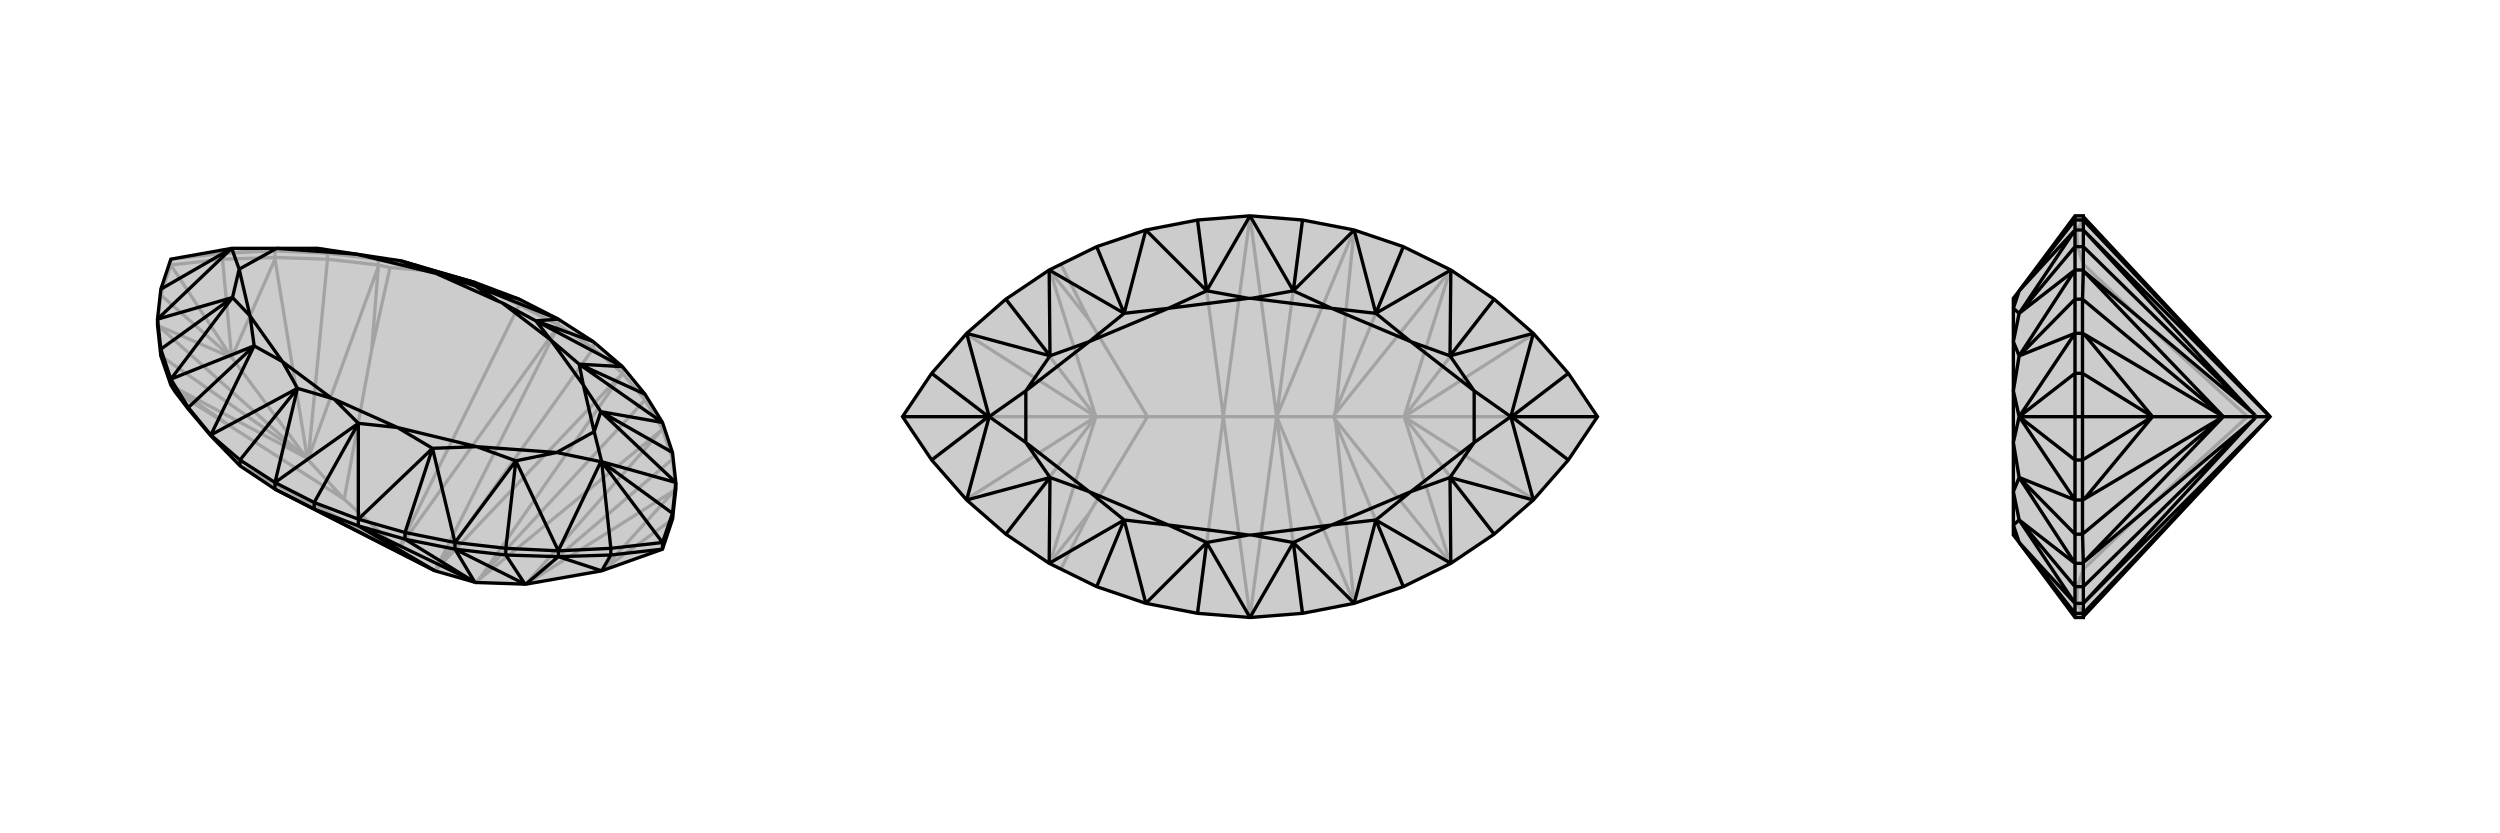 <svg xmlns="http://www.w3.org/2000/svg" viewBox="0 0 3000 1000">
    <g stroke="currentColor" stroke-width="4" fill="none" transform="translate(0 -11)">
        <path fill="currentColor" stroke="none" fill-opacity=".2" d="M330,598L522,696L571,710L631,712L722,696L795,670L807,634L811,598L811,590L807,554L795,518L774,484L747,451L712,421L670,394L623,370L570,350L514,334L481,324L428,316L381,309L332,309L279,309L278,309L205,322L193,358L189,394L189,401L193,438L205,473L210,481L226,502L253,534L288,570L330,598z" />
<path stroke-opacity=".2" d="M670,401L670,402M670,401L712,429M670,401L623,377M670,401L670,394M330,598L478,670M670,402L478,670M670,402L522,696M478,670L522,696M288,570L478,670M478,670L623,377M712,429L522,696M478,670L413,610M522,696L747,459M712,429L712,421M712,429L747,459M623,377L623,370M623,377L570,351M747,459L747,451M570,351L514,336M570,351L570,350M747,459L578,702M747,459L774,491M282,526L210,481M446,431L468,332M578,702L573,708M578,702L774,491M413,610L282,526M282,526L206,474M413,610L446,431M446,431L454,331M413,610L369,562M573,708L571,710M573,708L794,527M774,491L774,484M774,491L795,526M514,336L468,332M514,336L514,334M468,332L454,329M795,526L795,518M454,329L454,322M206,474L205,473M206,474L369,561M454,331L454,329M454,331L370,561M454,329L393,322M794,527L795,526M794,527L631,712M795,526L807,562M369,561L369,562M369,561L193,438M370,561L369,562M370,561L393,322M631,712L631,712M631,712L807,562M369,562L190,402M369,562L330,322M369,562L278,440M631,712L810,599M807,562L807,554M807,562L811,598M393,322L393,315M393,322L330,320M330,320L330,312M190,402L189,401M190,402L278,440M189,401L193,365M330,322L330,320M278,440L330,322M330,320L267,322M810,599L811,598M810,599L722,696M278,440L193,365M278,440L267,322M278,440L205,329M722,696L807,634M193,365L193,358M193,365L205,329M267,322L267,315M267,322L205,329M205,329L205,322M514,334L454,322M454,322L393,315M393,315L330,312M393,315L381,309M330,312L267,315M267,315L205,322M267,315L278,309M454,322L481,324M454,322L381,309M330,312L381,309M330,312L279,309" />
<path d="M330,598L522,696L571,710L631,712L722,696L795,670L807,634L811,598L811,590L807,554L795,518L774,484L747,451L712,421L670,394L623,370L570,350L514,334L481,324L428,316L381,309L332,309L279,309L278,309L205,322L193,358L189,394L189,401L193,438L205,473L210,481L226,502L253,534L288,570L330,598z" />
<path d="M330,598L377,622M330,598L330,590M522,696L377,622M522,696L430,642M377,622L377,614M377,622L430,642M288,570L288,563M430,642L430,634M253,534L253,533M430,642L567,708M430,642L486,658M567,708L570,710M567,708L486,658M571,710L570,710M570,710L546,670M486,658L486,650M486,658L546,670M226,502L226,500M546,670L546,662M205,473L205,466M546,670L546,670M546,670L630,712M546,670L607,677M630,712L631,712M630,712L607,677M631,712L670,679M607,677L607,669M607,677L670,679M193,438L193,430M670,679L670,672M670,679L670,679M670,679L722,696M670,679L733,677M722,696L733,677M807,634L807,627M733,677L733,669M733,677L795,670M795,670L795,662M288,563L330,590M377,614L330,590M623,370L570,354M288,563L253,533M288,563L357,477M377,614L430,634M377,614L430,519M712,421L643,396M226,500L253,533M486,650L430,634M226,500L205,466M226,500L305,426M486,650L546,662M486,650L519,549M774,484L695,448M205,466L193,430M546,662L607,669M193,430L189,394M193,430L279,368M607,669L670,672M607,669L619,564M807,554L721,505M670,672L733,669M811,590L807,627M193,358L278,309M733,669L795,662M733,669L722,565M807,627L795,662M807,627L722,565M795,662L722,565M670,394L570,354M670,394L643,396M330,590L357,477M330,590L430,519M570,350L570,354M570,350L481,324M253,533L357,477M253,533L305,426M430,634L430,519M430,634L519,549M747,451L643,396M747,451L695,448M205,466L305,426M205,466L279,368M546,662L519,549M546,662L619,564M795,518L695,448M795,518L721,505M189,394L279,368M189,394L278,309M670,672L619,564M670,672L721,565M811,590L721,505M811,590L722,565M279,368L300,390M279,368L287,334M619,564L572,547M619,564L668,554M721,505L700,473M721,505L713,529M278,309L278,309M278,309L287,334M722,565L721,565M722,565L722,565M721,565L668,554M722,565L713,529M599,373L602,374M398,489L401,490M332,309L428,316M287,334L300,390M668,554L572,547M713,529L700,473M332,309L287,334M668,554L713,529M481,324L523,339M428,316L523,339M305,426L339,445M305,426L300,390M300,390L339,445M519,549L477,524M519,549L572,547M572,547L477,524M695,448L661,419M695,448L700,473M700,473L661,419M570,354L599,373M523,339L570,354M523,339L599,373M357,477L398,489M339,445L357,477M339,445L398,489M430,519L401,490M477,524L430,519M477,524L401,490M643,396L602,374M661,419L643,396M661,419L602,374" />
    </g>
    <g stroke="currentColor" stroke-width="4" fill="none" transform="translate(1000 0)">
        <path fill="currentColor" stroke="none" fill-opacity=".2" d="M500,259L563,264L625,276L684,296L741,324L793,359L840,400L882,448L917,500L882,552L840,600L793,641L741,676L684,704L625,724L563,736L500,741L437,736L375,724L316,704L259,676L207,641L160,600L118,552L83,500L118,448L160,400L207,359L259,324L316,296L375,276L437,264z" />
<path stroke-opacity=".2" d="M500,259L500,260M500,741L500,740M500,740L468,500M500,740L532,500M500,260L468,500M500,260L532,500M468,500L532,500M437,736L468,500M468,500L437,264M563,264L532,500M532,500L563,736M468,500L377,500M532,500L625,276M532,500L625,724M532,500L600,500M625,276L603,492M625,724L603,508M307,616L273,683M307,384L273,317M603,492L601,498M603,492L684,296M603,508L601,502M603,508L684,704M377,500L307,616M307,616L260,675M377,500L307,384M307,384L260,325M377,500L315,500M601,498L600,500M601,498L740,325M600,500L601,502M601,502L740,675M600,500L685,500M260,675L259,676M260,675L315,500M260,325L259,324M260,325L315,500M740,325L741,324M740,325L685,500M740,675L741,676M740,675L685,500M315,500L315,500M315,500L207,641M315,500L315,500M315,500L207,359M685,500L685,500M685,500L793,359M685,500L685,500M685,500L793,641M315,500L160,599M315,500L160,401M315,500L187,500M685,500L840,401M685,500L840,599M685,500L813,500M160,599L160,600M160,599L187,500M160,401L160,400M187,500L160,401M840,401L840,400M840,401L813,500M840,599L840,600M840,599L813,500M187,500L118,552M187,500L118,448M187,500L83,500M813,500L882,448M813,500L882,552M813,500L917,500" />
<path d="M500,259L563,264L625,276L684,296L741,324L793,359L840,400L882,448L917,500L882,552L840,600L793,641L741,676L684,704L625,724L563,736L500,741L437,736L375,724L316,704L259,676L207,641L160,600L118,552L83,500L118,448L160,400L207,359L259,324L316,296L375,276L437,264z" />
<path d="M437,264L448,349M437,736L448,651M563,736L552,651M563,264L552,349M316,296L349,376M316,704L349,624M684,704L651,624M684,296L651,376M207,359L260,427M207,641L260,573M793,641L740,573M793,359L740,427M118,448L186,500M118,552L186,500M83,500L186,500M882,552L814,500M882,448L814,500M917,500L814,500M500,259L448,349M500,259L552,349M500,741L448,651M500,741L552,651M375,276L448,349M375,276L349,376M375,724L448,651M375,724L349,624M625,724L552,651M625,724L651,624M625,276L552,349M625,276L651,376M259,324L349,376M259,324L260,427M259,676L349,624M259,676L260,573M741,676L651,624M741,676L740,573M741,324L651,376M741,324L740,427M160,400L260,427M160,400L187,500M160,600L260,573M160,600L187,500M840,600L740,573M840,600L813,500M840,400L740,427M840,400L813,500M260,427L307,410M260,427L231,469M260,573L307,590M260,573L231,531M740,573L693,590M740,573L769,531M740,427L693,410M740,427L769,469M186,500L187,500M186,500L187,500M187,500L231,469M187,500L231,531M814,500L813,500M814,500L813,500M813,500L769,531M813,500L769,469M498,358L502,358M498,642L502,642M231,469L307,410M231,531L307,590M769,531L693,590M769,469L693,410M231,469L231,531M769,531L769,469M349,376L402,370M349,376L307,410M307,410L402,370M349,624L402,630M349,624L307,590M307,590L402,630M651,624L598,630M651,624L693,590M693,590L598,630M651,376L598,370M651,376L693,410M693,410L598,370M448,349L498,358M402,370L448,349M402,370L498,358M448,651L498,642M402,630L448,651M402,630L498,642M552,651L502,642M598,630L552,651M598,630L502,642M552,349L502,358M598,370L552,349M598,370L502,358" />
    </g>
    <g stroke="currentColor" stroke-width="4" fill="none" transform="translate(2000 0)">
        <path fill="currentColor" stroke="none" fill-opacity=".2" d="M500,260L724,500L500,740L500,741L490,741L423,651L416,642L416,630L416,590L416,531L416,469L416,410L416,370L416,358L423,349L490,259L500,259z" />
<path stroke-opacity=".2" d="M500,741L500,736M500,259L500,264M500,736L724,500M724,500L500,264M724,500L697,500M500,736L490,736M500,736L492,724M500,264L490,264M500,264L492,276M492,724L493,704M492,724L490,724M492,276L493,296M492,276L490,276M570,616L500,683M570,384L500,317M697,500L570,616M570,616L500,675M697,500L570,384M570,384L500,325M697,500L668,500M493,704L500,683M493,704L490,704M500,683L500,676M493,296L500,317M493,296L490,296M500,317L500,324M500,676L490,676M500,324L490,324M500,675L500,676M500,675L668,500M500,676L499,641M500,325L500,324M500,325L668,500M500,324L499,359M668,500L668,500M668,500L499,641M668,500L668,500M668,500L499,359M668,500L501,599M668,500L501,401M668,500L583,500M499,641L490,641M499,641L499,600M499,359L490,359M499,359L499,400M499,600L490,600M499,400L490,400M501,599L499,600M501,599L583,500M499,600L499,552M501,401L499,400M583,500L501,401M499,400L499,448M583,500L499,552M583,500L499,448M583,500L499,500M499,552L490,552M499,552L499,500M499,448L490,448M499,448L499,500M499,500L490,500M490,264L490,259M490,736L490,741M490,264L490,276M490,264L423,349M490,736L490,724M490,736L423,651M490,296L490,276M490,704L490,724M490,296L490,324M490,296L423,376M490,704L490,676M490,704L423,624M490,324L490,359M490,676L490,641M490,359L490,400M490,359L423,427M490,641L490,600M490,641L423,573M490,400L490,448M490,600L490,552M490,448L490,500M490,448L423,500M490,552L490,500M490,552L423,500M490,500L423,500M490,276L423,349M490,276L423,376M490,724L423,651M490,724L423,624M490,324L423,376M490,324L423,427M490,676L423,624M490,676L423,573M490,400L423,427M490,400L423,500M490,600L423,573M490,600L423,500M423,427L416,410M423,427L416,469M423,573L416,590M423,573L416,531M423,500L423,500M423,500L423,500M423,500L416,469M423,500L416,531M423,376L416,370M423,376L416,410M423,624L416,630M423,624L416,590M416,370L423,349M416,630L423,651" />
<path d="M500,260L724,500L500,740L500,741L490,741L423,651L416,642L416,630L416,590L416,531L416,469L416,410L416,370L416,358L423,349L490,259L500,259z" />
<path d="M500,259L500,264M500,741L500,736M500,264L724,500M724,500L500,736M724,500L500,276M724,500L500,724M724,500L707,500M500,264L490,264M500,264L500,276M500,736L490,736M500,736L500,724M500,276L490,276M500,724L490,724M500,276L700,492M500,276L500,296M500,724L700,508M500,724L500,704M700,492L706,498M700,492L500,296M700,508L706,502M700,508L500,704M706,498L707,500M706,498L500,325M707,500L706,502M706,502L500,675M707,500L668,500M500,296L490,296M500,296L500,324M500,704L490,704M500,704L500,676M500,324L490,324M500,676L490,676M500,325L500,324M500,325L668,500M500,324L499,359M500,675L500,676M500,675L668,500M500,676L499,641M668,500L668,500M668,500L499,359M668,500L668,500M668,500L499,641M668,500L501,401M668,500L501,599M668,500L583,500M499,359L490,359M499,359L499,400M499,641L490,641M499,641L499,600M499,400L490,400M499,600L490,600M501,401L499,400M501,401L583,500M499,400L499,448M501,599L499,600M501,599L583,500M499,600L499,552M583,500L499,448M583,500L499,552M583,500L499,500M499,448L490,448M499,448L499,500M499,552L490,552M499,552L499,500M499,500L490,500M490,736L490,741M490,264L490,259M490,736L490,724M490,736L423,651M490,264L490,276M490,264L423,349M490,704L490,724M490,296L490,276M490,704L490,676M490,704L423,624M490,296L490,324M490,296L423,376M490,676L490,641M490,324L490,359M490,641L490,600M490,641L423,573M490,359L490,400M490,359L423,427M490,600L490,552M490,400L490,448M490,552L490,500M490,552L423,500M490,448L490,500M490,448L423,500M490,500L423,500M490,724L423,651M490,724L423,624M490,276L423,349M490,276L423,376M490,676L423,624M490,676L423,573M490,324L423,376M490,324L423,427M490,600L423,573M490,600L423,500M490,400L423,427M490,400L423,500M423,573L416,590M423,573L416,531M423,427L416,410M423,427L416,469M423,500L423,500M423,500L423,500M423,500L416,531M423,500L416,469M423,624L416,630M423,624L416,590M423,376L416,370M423,376L416,410M416,630L423,651M416,370L423,349" />
    </g>
</svg>